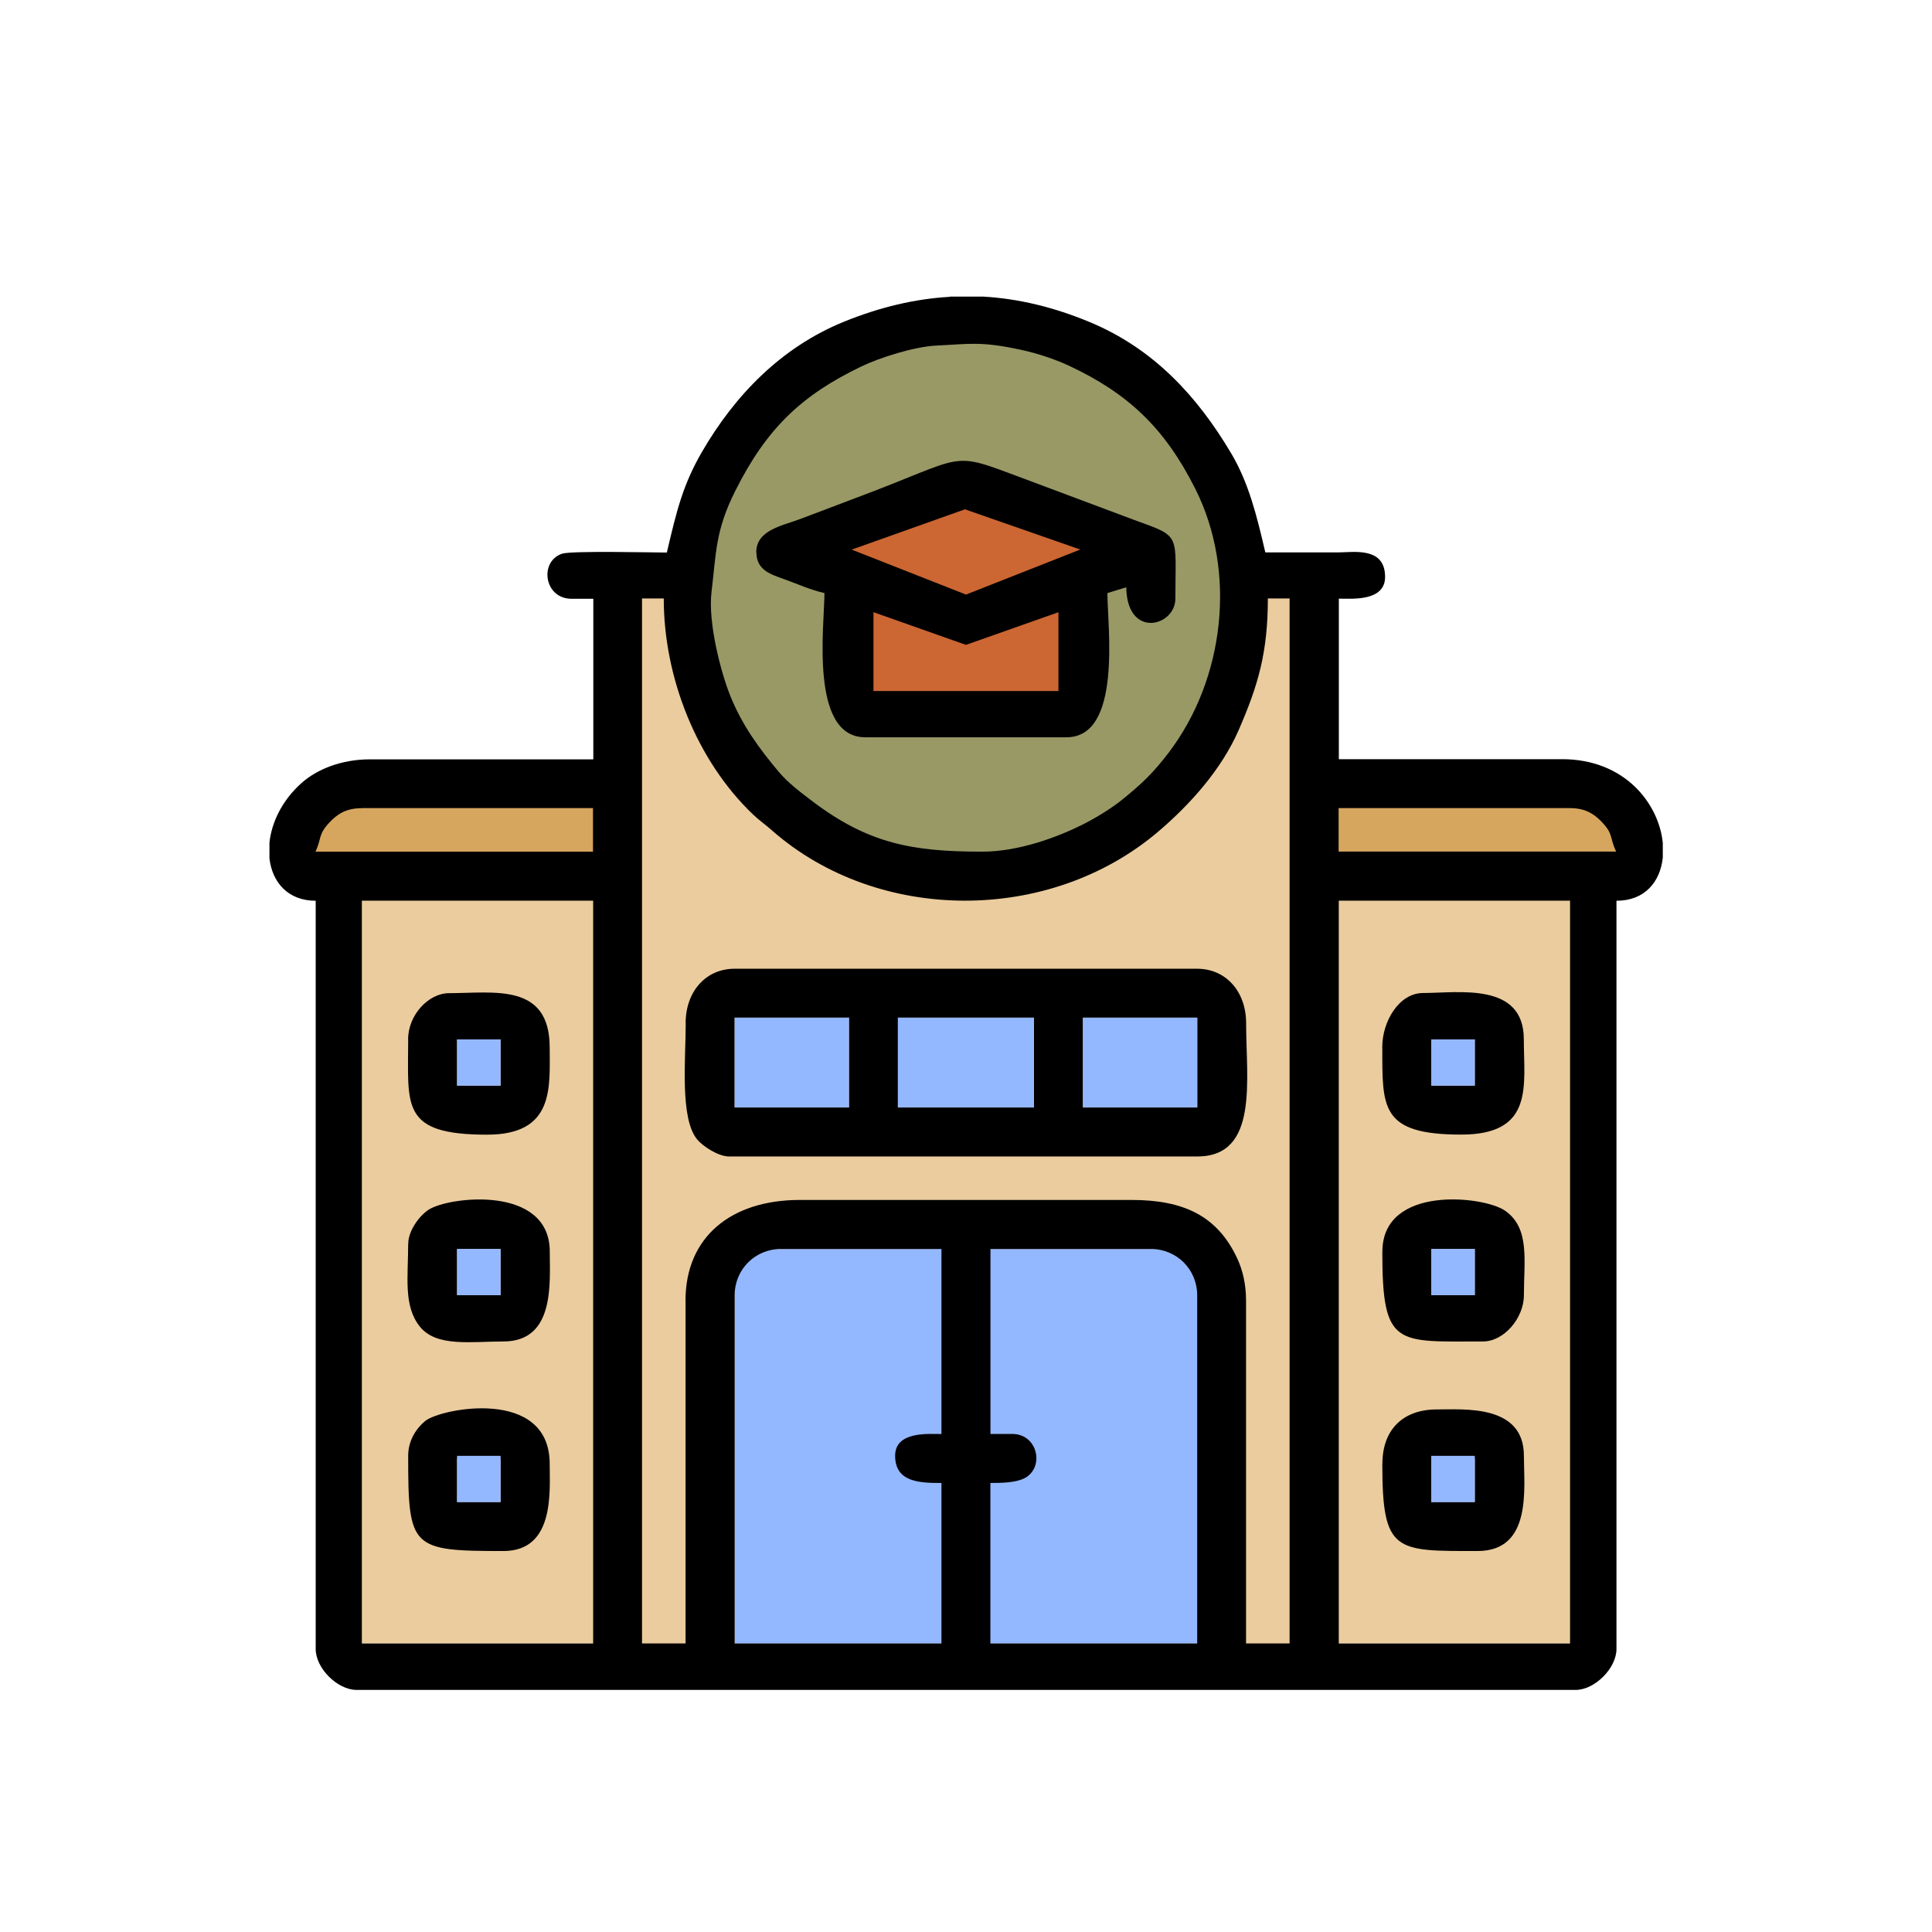 <?xml version="1.0" encoding="UTF-8"?>
<!DOCTYPE svg PUBLIC "-//W3C//DTD SVG 1.1//EN" "http://www.w3.org/Graphics/SVG/1.1/DTD/svg11.dtd">
<!-- Creator: CorelDRAW -->
<svg xmlns="http://www.w3.org/2000/svg" xml:space="preserve" width="40mm" height="40mm" version="1.1" style="shape-rendering:geometricPrecision; text-rendering:geometricPrecision; image-rendering:optimizeQuality; fill-rule:evenodd; clip-rule:evenodd"
viewBox="0 0 243.57 243.57"
 xmlns:xlink="http://www.w3.org/1999/xlink"
 xmlns:xodm="http://www.corel.com/coreldraw/odm/2003">
 <defs>
  <style type="text/css">
   <![CDATA[
    .fil0 {fill:none}
    .fil5 {fill:black}
    .fil4 {fill:#94B8FF}
    .fil1 {fill:#999966}
    .fil6 {fill:#CC6633}
    .fil3 {fill:#D6A65E}
    .fil2 {fill:#EBCC9E}
   ]]>
  </style>
 </defs>
 <g id="Capa_x0020_1">
  <g id="_2588784314160">
   <rect class="fil0" width="243.57" height="243.57"/>
   <circle class="fil1" cx="121.79" cy="75.53" r="35.45"/>
   <path class="fil2" d="M78.85 73.02l7.76 0c-0.11,51.83 70.29,48.66 70.58,0.45l8.82 -0.45 0 137.64 -87.15 0 0 -137.64z"/>
   <polygon class="fil2" points="43.76,111.11 199.36,111.11 199.36,207.2 43.76,207.2 "/>
   <rect class="fil3" x="37.79" y="99.56" width="38.75" height="10.16"/>
   <rect class="fil3" x="166.54" y="99.56" width="38.75" height="10.16"/>
   <rect class="fil4" x="92.61" y="157.46" width="58.32" height="49.74"/>
   <path class="fil5" d="M168.78 113.55l29.16 0 0 93.65 -29.16 0 0 -93.65 0 0zm-49.04 -76.16l4.16 0c4.48,0.25 8.96,1.33 13.52,3.23 8.03,3.35 13.52,9.33 17.79,16.52 2.2,3.71 3.22,7.8 4.31,12.5 3.09,0 6.17,0.01 9.27,0 1.89,-0.01 5.83,-0.72 5.83,3.09 0,3.14 -4.25,2.74 -5.83,2.74l0 20.24 28.14 0c7.93,0 12.21,5.62 12.7,10.56l0 1.85c-0.32,3.04 -2.25,5.44 -5.84,5.44l0 94.34c0,2.41 -2.73,5.15 -5.15,5.15l-153.69 0c-2.41,0 -5.15,-2.73 -5.15,-5.15l0 -94.34c-3.49,0 -5.48,-2.32 -5.83,-5.34l0 -2c0.28,-2.56 1.6,-5.32 4.03,-7.49 1.97,-1.76 5.06,-3 8.66,-3l28.14 0 0 -20.24 -2.74 0c-3.46,0 -4.12,-4.68 -1.21,-5.68 1.15,-0.4 11.53,-0.15 13.22,-0.15 1.24,-5.3 2.03,-8.56 4.44,-12.71 4.16,-7.16 10.01,-13.19 17.91,-16.4 4.51,-1.83 8.94,-2.88 13.35,-3.13l0 0 0 0 -0.02 -0.01zm-74.12 76.16l29.16 0 0 93.65 -29.16 0 0 -93.65 0 0zm79.24 43.91l20.24 0c3.25,0 5.83,2.58 5.83,5.83l0 43.91 -26.07 0 0 -20.24c1.34,0 3.1,-0.02 4.24,-0.57 2.62,-1.27 1.81,-5.61 -1.49,-5.61l-2.74 0 0 -23.33 0 0 -0.01 0zm-12.01 26.07c0,3.37 3.16,3.43 5.84,3.43l0 20.24 -26.07 0 0 -43.91c0,-3.25 2.58,-5.83 5.83,-5.83l20.24 0 0 23.33c-1.57,0 -5.84,-0.39 -5.84,2.74l0 0zm-26.42 -19.56l0 43.22 -5.49 0 0 -131.74 2.74 0c0,10.02 4.18,20.46 11.22,27.2 0.84,0.8 1.52,1.24 2.42,2.04 13.36,11.74 34.96,11.83 48.69,0.16 4.06,-3.45 8.01,-7.88 10.16,-12.83 2.45,-5.63 3.67,-9.78 3.67,-16.57l2.74 0 0 131.74 -5.49 0 0 -43.22c0,-2.09 -0.43,-3.88 -1.14,-5.38 -2.49,-5.3 -6.73,-7.31 -13.27,-7.31l-41.85 0c-8.66,0 -14.41,4.66 -14.41,12.7l0 0 0 0 0.01 -0.01zm82.33 -62.09l29.16 0c1.82,0 2.91,0.63 3.88,1.6 1.68,1.7 1.07,2.05 1.95,3.88l-34.99 0 0 -5.48 0 0 0 0 0.01 0zm-123.16 0l29.16 0 0 5.49 -34.99 0c0.81,-1.7 0.28,-2.1 1.78,-3.7 0.99,-1.05 2.1,-1.78 4.05,-1.78l0 0 0 0 0 -0.01zm78.22 5.49c-8.8,0 -14.35,-1.01 -21.42,-6.37 -1.48,-1.12 -3.06,-2.31 -4.21,-3.68 -2.43,-2.9 -4.61,-5.83 -6.14,-9.64 -1.18,-2.95 -2.81,-9.21 -2.35,-13.03 0.6,-4.97 0.47,-7.74 3.01,-12.79 3.93,-7.82 8.29,-12.01 15.9,-15.67 2.25,-1.08 6.6,-2.48 9.39,-2.62 4.33,-0.21 5.61,-0.57 10.76,0.54 2.03,0.44 4.24,1.18 5.93,1.96 7.56,3.53 12.15,7.9 16,15.55 5.27,10.46 3.7,23.98 -3.34,33.25 -1.95,2.57 -3.48,4.02 -5.98,6.03 -1.31,1.05 -3.32,2.27 -4.85,3.04 -3.13,1.57 -8.04,3.43 -12.7,3.43l0 0 0 -0.01z"/>
   <path class="fil5" d="M136.53 128.3l14.41 0 0 11.32 -14.41 0 0 -11.32 0 0zm-23.33 0l17.15 0 0 11.32 -17.15 0 0 -11.32 0 0zm-20.58 0l14.41 0 0 11.32 -14.41 0 0 -11.32 0 0zm-6.17 0.69c0,4.51 -0.76,12.02 1.45,14.67 0.7,0.84 2.64,2.14 4.03,2.14l59 0c7.79,0 6.17,-9.61 6.17,-16.81 0,-4.01 -2.57,-6.86 -6.17,-6.86l-58.32 0c-3.61,0 -6.17,2.85 -6.17,6.86l0 0 -0 0z"/>
   <path class="fil5" d="M95.36 69.63c0,2.28 1.88,2.8 3.48,3.38 1.74,0.63 3.29,1.34 5.1,1.76 0,4.03 -1.91,18.18 5.14,18.18l25.38 0c7.06,0 5.15,-14.15 5.15,-18.18l2.38 -0.73c0.08,6.53 6.19,4.97 6.19,1.42 0,-8.27 0.8,-7.74 -5.19,-9.91l-13.97 -5.23c-9.59,-3.58 -6.74,-2.9 -21.27,2.51 -2.21,0.83 -4.76,1.82 -6.97,2.64 -2.2,0.82 -5.44,1.37 -5.44,4.17l0.01 -0z"/>
   <path class="fil5" d="M180.44 183.87l5.49 0 0 5.49 -5.49 0 0 -5.49 0 0zm-6.17 0.69c0,11.21 1.63,10.98 12.01,10.98 6.91,0 5.84,-7.93 5.84,-12.01 0,-6.49 -7.51,-5.84 -10.98,-5.84 -4.29,0 -6.86,2.57 -6.86,6.86l-0.01 0.01z"/>
   <path class="fil5" d="M57.63 183.87l5.48 0 0 5.49 -5.48 0 0 -5.49 0 0zm-6.17 -0.34c0,11.67 0.34,12.01 12.01,12.01 6.49,0 5.83,-7.51 5.83,-10.98 0,-9.73 -13.78,-7 -15.7,-5.41 -1.11,0.92 -2.14,2.44 -2.14,4.38l0 0 0 0z"/>
   <path class="fil5" d="M180.44 131.04l5.49 0 0 5.83 -5.49 0 0 -5.83 0 0zm-6.17 1.02c0,7.59 -0.24,10.98 9.95,10.98 9.24,0 7.89,-6.2 7.89,-12.01 0,-7.26 -8.24,-5.84 -12.7,-5.84 -3.01,0 -5.15,3.54 -5.15,6.86l0 0 0.01 0.01z"/>
   <path class="fil5" d="M57.63 157.46l5.48 0 0 5.83 -5.48 0 0 -5.83 0 0zm-6.17 -0.69c0,4.23 -0.63,7.9 1.5,10.51 2.09,2.57 6.49,1.84 10.51,1.84 6.51,0 5.84,-7.37 5.84,-11.32 0,-8.44 -12.67,-6.96 -15.26,-5.3 -1.15,0.74 -2.58,2.64 -2.58,4.28l0 0 -0.01 -0.01z"/>
   <path class="fil5" d="M57.63 131.04l5.48 0 0 5.83 -5.48 0 0 -5.83 0 0zm-6.17 0c0,8.42 -0.99,12.01 9.95,12.01 8.53,0 7.89,-5.97 7.89,-10.98 0,-8.23 -7.07,-6.86 -12.7,-6.86 -2.54,0 -5.15,2.71 -5.15,5.84l0 0 0.01 -0.01z"/>
   <path class="fil5" d="M180.44 157.46l5.49 0 0 5.83 -5.49 0 0 -5.83 0 0zm-6.17 0.34c0,12.09 1.76,11.32 12.7,11.32 2.64,0 5.15,-2.95 5.15,-5.83 0,-4.37 0.79,-8.46 -2.38,-10.66 -2.67,-1.86 -15.46,-3.28 -15.46,5.17l-0.01 -0.01z"/>
   <rect class="fil4" x="57.62" y="131.04" width="5.49" height="5.83"/>
   <rect class="fil4" x="57.62" y="157.46" width="5.49" height="5.83"/>
   <rect class="fil4" x="57.62" y="183.54" width="5.49" height="5.83"/>
   <rect class="fil4" x="180.44" y="131.04" width="5.49" height="5.83"/>
   <rect class="fil4" x="180.44" y="183.54" width="5.49" height="5.83"/>
   <rect class="fil4" x="180.44" y="157.46" width="5.49" height="5.83"/>
   <rect class="fil4" x="92.62" y="128.3" width="14.41" height="11.32"/>
   <rect class="fil4" x="113.2" y="128.3" width="17.15" height="11.32"/>
   <rect class="fil4" x="136.53" y="128.3" width="14.41" height="11.32"/>
   <polygon class="fil6" points="121.78,74.96 107.37,69.29 121.65,64.21 136.19,69.28 "/>
   <polygon class="fil6" points="110.12,87.12 133.44,87.12 133.44,77.18 121.78,81.3 110.12,77.18 "/>
  </g>
 </g>
</svg>
